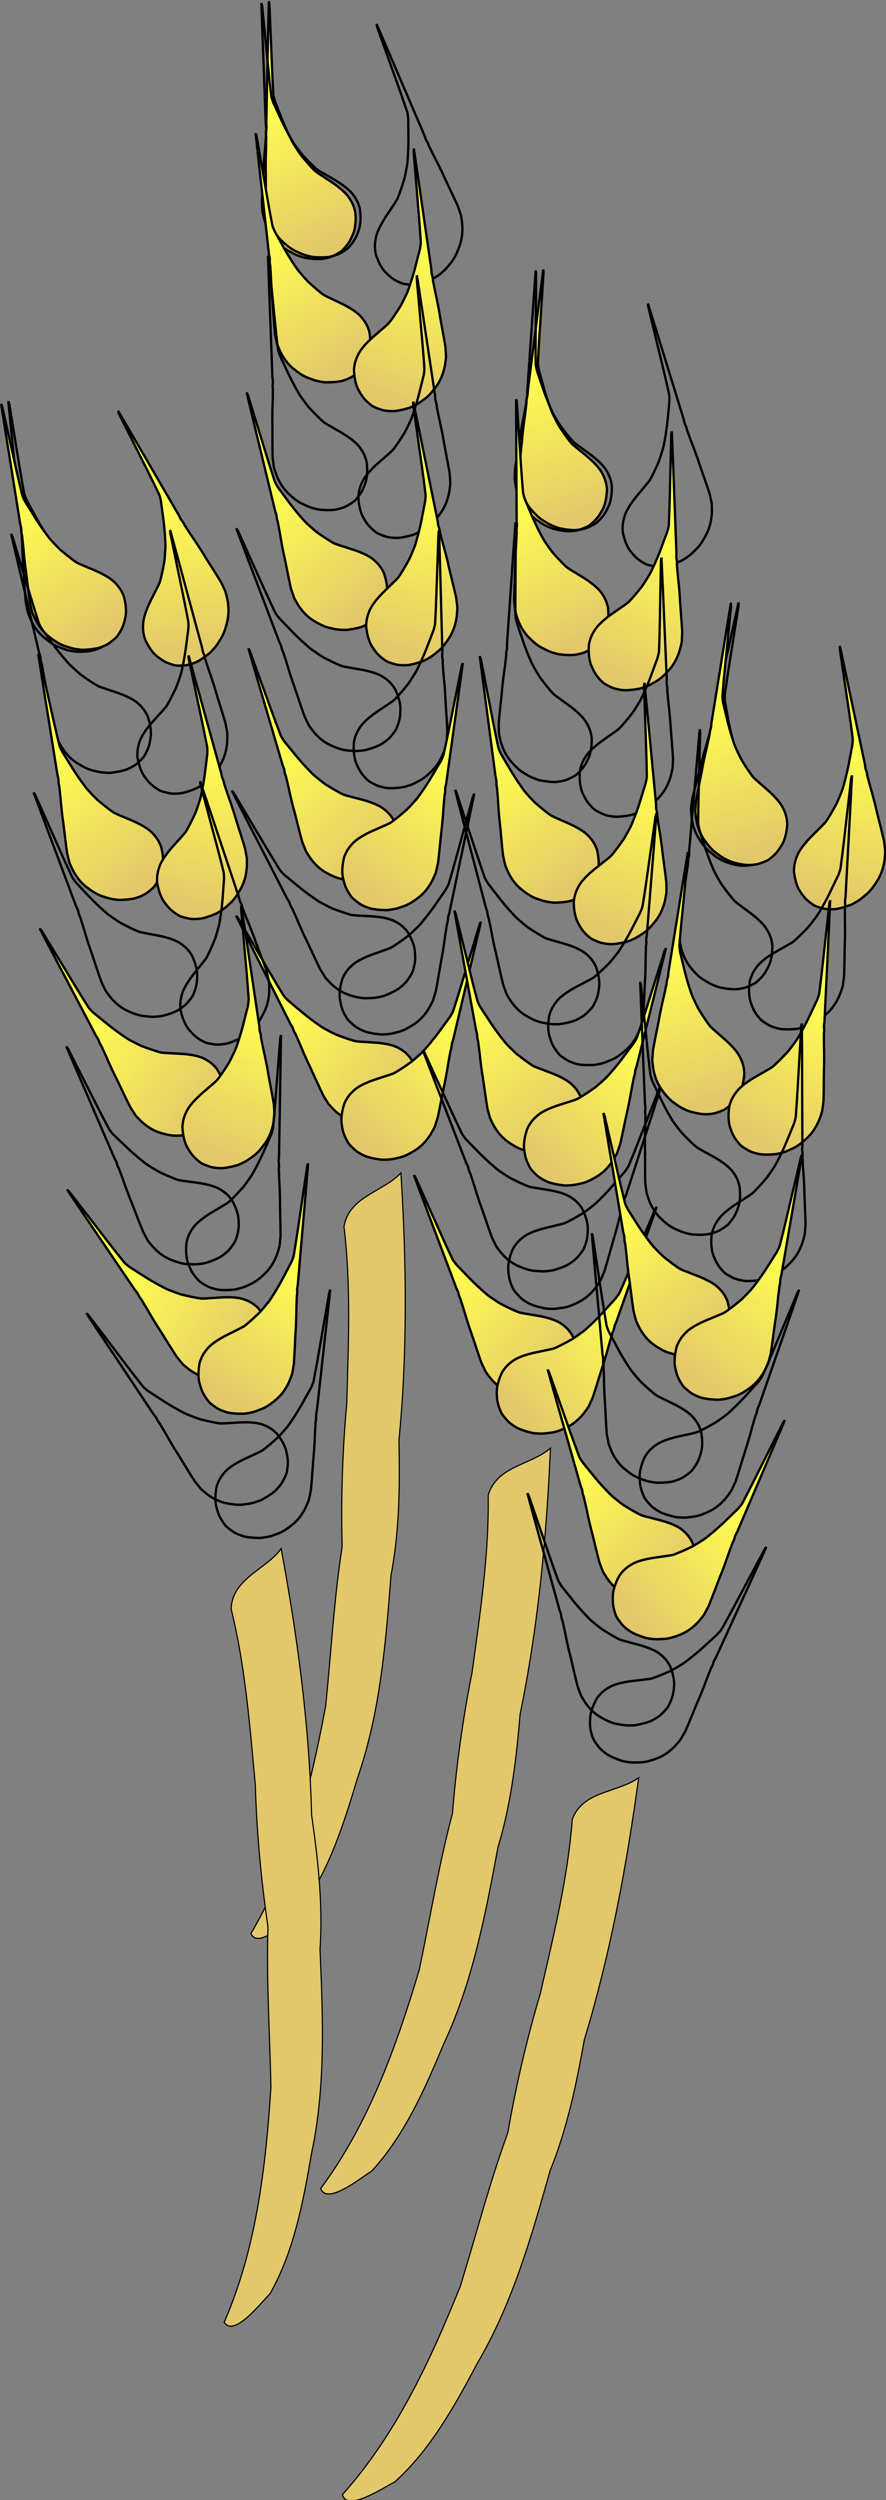 <?xml version="1.0" encoding="UTF-8" standalone="no"?>
<!-- Created with Inkscape (http://www.inkscape.org/) -->
<svg
   xmlns:dc="http://purl.org/dc/elements/1.1/"
   xmlns:cc="http://creativecommons.org/ns#"
   xmlns:rdf="http://www.w3.org/1999/02/22-rdf-syntax-ns#"
   xmlns:svg="http://www.w3.org/2000/svg"
   xmlns="http://www.w3.org/2000/svg"
   xmlns:xlink="http://www.w3.org/1999/xlink"
   xmlns:sodipodi="http://sodipodi.sourceforge.net/DTD/sodipodi-0.dtd"
   xmlns:inkscape="http://www.inkscape.org/namespaces/inkscape"
   width="359.958"
   height="1015.125"
   id="svg2"
   sodipodi:version="0.32"
   inkscape:version="0.46"
   sodipodi:docname="wheat.svg"
   inkscape:output_extension="org.inkscape.output.svg.inkscape"
   inkscape:export-filename="/home/davo/Church/Images/wheat.png"
   inkscape:export-xdpi="90"
   inkscape:export-ydpi="90"
   version="1.0">
  <rect width="100%" height="100%" fill="#808080" stroke="none"/>
  <defs
     id="defs4">
    <linearGradient
       inkscape:collect="always"
       id="linearGradient2387">
      <stop
         style="stop-color:#e2c86a;stop-opacity:1"
         offset="0"
         id="stop2389" />
      <stop
         style="stop-color:#fffe4f;stop-opacity:1"
         offset="1"
         id="stop2391" />
    </linearGradient>
    <inkscape:perspective
       sodipodi:type="inkscape:persp3d"
       inkscape:vp_x="0 : 526.18109 : 1"
       inkscape:vp_y="0 : 1000 : 0"
       inkscape:vp_z="744.09448 : 526.18109 : 1"
       inkscape:persp3d-origin="372.04724 : 350.78739 : 1"
       id="perspective10" />
    <linearGradient
       inkscape:collect="always"
       xlink:href="#linearGradient2387"
       id="linearGradient2393"
       x1="239.406"
       y1="367.479"
       x2="222.234"
       y2="304.849"
       gradientUnits="userSpaceOnUse" />
    <filter
       x="-0.221"
       width="1.442"
       y="-0.221"
       height="1.442"
       id="filter4021">
      <feGaussianBlur
         stdDeviation="3.409"
         id="feGaussianBlur4023" />
    </filter>
    <filter
       x="-0.442"
       width="1.883"
       y="-0.442"
       height="1.883"
       id="filter4027">
      <feGaussianBlur
         stdDeviation="6.819"
         id="feGaussianBlur4029" />
    </filter>
    <filter
       x="-0.662"
       width="2.325"
       y="-0.662"
       height="2.325"
       id="filter4033">
      <feGaussianBlur
         stdDeviation="10.228"
         id="feGaussianBlur4035" />
    </filter>
    <filter
       x="-0.883"
       width="2.766"
       y="-0.883"
       height="2.766"
       id="filter4039">
      <feGaussianBlur
         stdDeviation="13.637"
         id="feGaussianBlur4041" />
    </filter>
    <filter
       x="-1.104"
       width="3.208"
       y="-1.104"
       height="3.208"
       id="filter4045">
      <feGaussianBlur
         stdDeviation="17.047"
         id="feGaussianBlur4047" />
    </filter>
    <filter
       x="-1.325"
       width="3.65"
       y="-1.325"
       height="3.65"
       id="filter4051">
      <feGaussianBlur
         stdDeviation="20.456"
         id="feGaussianBlur4053" />
    </filter>
    <filter
       x="-1.546"
       width="4.091"
       y="-1.546"
       height="4.091"
       id="filter4057">
      <feGaussianBlur
         stdDeviation="23.865"
         id="feGaussianBlur4059" />
    </filter>
    <filter
       x="-0.221"
       width="1.442"
       y="-0.221"
       height="1.442"
       id="filter4065">
      <feGaussianBlur
         stdDeviation="3.409"
         id="feGaussianBlur4067" />
    </filter>
    <filter
       x="-0.442"
       width="1.883"
       y="-0.442"
       height="1.883"
       id="filter4071">
      <feGaussianBlur
         stdDeviation="6.819"
         id="feGaussianBlur4073" />
    </filter>
    <filter
       x="-0.662"
       width="2.325"
       y="-0.662"
       height="2.325"
       id="filter4077">
      <feGaussianBlur
         stdDeviation="10.228"
         id="feGaussianBlur4079" />
    </filter>
    <filter
       x="-0.883"
       width="2.766"
       y="-0.883"
       height="2.766"
       id="filter4083">
      <feGaussianBlur
         stdDeviation="13.637"
         id="feGaussianBlur4085" />
    </filter>
    <filter
       x="-1.104"
       width="3.208"
       y="-1.104"
       height="3.208"
       id="filter4089">
      <feGaussianBlur
         stdDeviation="17.047"
         id="feGaussianBlur4091" />
    </filter>
    <filter
       x="-1.325"
       width="3.65"
       y="-1.325"
       height="3.65"
       id="filter4095">
      <feGaussianBlur
         stdDeviation="20.456"
         id="feGaussianBlur4097" />
    </filter>
    <filter
       x="-1.546"
       width="4.091"
       y="-1.546"
       height="4.091"
       id="filter4101">
      <feGaussianBlur
         stdDeviation="23.865"
         id="feGaussianBlur4103" />
    </filter>
    <filter
       x="-0.221"
       width="1.442"
       y="-0.221"
       height="1.442"
       id="filter4109">
      <feGaussianBlur
         stdDeviation="3.409"
         id="feGaussianBlur4111" />
    </filter>
    <filter
       x="-0.442"
       width="1.883"
       y="-0.442"
       height="1.883"
       id="filter4115">
      <feGaussianBlur
         stdDeviation="6.819"
         id="feGaussianBlur4117" />
    </filter>
    <filter
       x="-0.662"
       width="2.325"
       y="-0.662"
       height="2.325"
       id="filter4121">
      <feGaussianBlur
         stdDeviation="10.228"
         id="feGaussianBlur4123" />
    </filter>
    <filter
       x="-0.883"
       width="2.766"
       y="-0.883"
       height="2.766"
       id="filter4127">
      <feGaussianBlur
         stdDeviation="13.637"
         id="feGaussianBlur4129" />
    </filter>
    <filter
       x="-1.104"
       width="3.208"
       y="-1.104"
       height="3.208"
       id="filter4133">
      <feGaussianBlur
         stdDeviation="17.047"
         id="feGaussianBlur4135" />
    </filter>
    <filter
       x="-1.325"
       width="3.65"
       y="-1.325"
       height="3.65"
       id="filter4139">
      <feGaussianBlur
         stdDeviation="20.456"
         id="feGaussianBlur4141" />
    </filter>
    <filter
       x="-1.546"
       width="4.091"
       y="-1.546"
       height="4.091"
       id="filter4145">
      <feGaussianBlur
         stdDeviation="23.865"
         id="feGaussianBlur4147" />
    </filter>
    <filter
       x="-0.221"
       width="1.442"
       y="-0.221"
       height="1.442"
       id="filter4153">
      <feGaussianBlur
         stdDeviation="3.409"
         id="feGaussianBlur4155" />
    </filter>
    <filter
       x="-0.442"
       width="1.883"
       y="-0.442"
       height="1.883"
       id="filter4159">
      <feGaussianBlur
         stdDeviation="6.819"
         id="feGaussianBlur4161" />
    </filter>
    <filter
       x="-0.662"
       width="2.325"
       y="-0.662"
       height="2.325"
       id="filter4165">
      <feGaussianBlur
         stdDeviation="10.228"
         id="feGaussianBlur4167" />
    </filter>
    <filter
       x="-0.883"
       width="2.766"
       y="-0.883"
       height="2.766"
       id="filter4171">
      <feGaussianBlur
         stdDeviation="13.637"
         id="feGaussianBlur4173" />
    </filter>
    <filter
       x="-1.104"
       width="3.208"
       y="-1.104"
       height="3.208"
       id="filter4177">
      <feGaussianBlur
         stdDeviation="17.047"
         id="feGaussianBlur4179" />
    </filter>
    <filter
       x="-1.325"
       width="3.65"
       y="-1.325"
       height="3.65"
       id="filter4183">
      <feGaussianBlur
         stdDeviation="20.456"
         id="feGaussianBlur4185" />
    </filter>
    <filter
       x="-1.546"
       width="4.091"
       y="-1.546"
       height="4.091"
       id="filter4189">
      <feGaussianBlur
         stdDeviation="23.865"
         id="feGaussianBlur4191" />
    </filter>
    <linearGradient
       inkscape:collect="always"
       xlink:href="#linearGradient2387"
       id="linearGradient2466"
       gradientUnits="userSpaceOnUse"
       x1="239.406"
       y1="367.479"
       x2="222.234"
       y2="304.849" />
  </defs>
  <sodipodi:namedview
     id="base"
     pagecolor="#ffffff"
     bordercolor="#666666"
     borderopacity="1.0"
     gridtolerance="10000"
     guidetolerance="10"
     objecttolerance="10"
     inkscape:pageopacity="0.0"
     inkscape:pageshadow="2"
     inkscape:zoom="0.49497475"
     inkscape:cx="284.05863"
     inkscape:cy="374.23036"
     inkscape:document-units="px"
     inkscape:current-layer="layer1"
     showgrid="false"
     inkscape:window-width="1280"
     inkscape:window-height="914"
     inkscape:window-x="0"
     inkscape:window-y="50"
     showborder="true" />
  <g
     inkscape:label="Layer 1"
     inkscape:groupmode="layer"
     id="layer1"
     transform="translate(-163.115,-11.889)">
    <g
       id="g4317"
       inkscape:tile-cx="196.27016"
       inkscape:tile-cy="660.10702"
       inkscape:tile-w="195.61164"
       inkscape:tile-h="791.27654"
       inkscape:tile-x0="98.339342"
       inkscape:tile-y0="264.59375"
       transform="matrix(0.933,-0.147,0.141,0.971,24.763,-211.379)">
      <path
         inkscape:tile-y0="264.59375"
         inkscape:tile-x0="209.625"
         inkscape:tile-h="108.72521"
         inkscape:tile-w="39.506181"
         inkscape:tile-cy="318.95635"
         inkscape:tile-cx="229.37809"
         sodipodi:nodetypes="ccccccccccc"
         id="path2385"
         d="M 225.344,264.688 C 223.847,273.215 222.343,281.741 220.896,290.278 C 219.596,297.907 218.234,305.526 216.938,313.156 C 216.711,314.076 216.711,315.032 216.594,315.969 C 216.324,316.904 215.941,317.816 215.969,318.812 C 215.742,319.845 215.48,320.875 215.262,321.913 C 214.794,324.069 214.188,326.191 213.722,328.347 C 213.333,330.026 212.949,331.707 212.657,333.406 C 211.78,337.712 210.789,341.995 209.969,346.312 C 209.836,347.717 209.722,349.124 209.625,350.531 C 209.819,352.48 209.994,354.449 210.576,356.328 C 211.122,358.396 212.025,360.364 213.199,362.149 C 213.833,363.016 214.431,363.91 215.138,364.72 C 216.285,366.177 217.638,367.477 219.188,368.5 C 220.391,369.418 221.643,370.289 223.031,370.906 C 223.998,371.39 224.967,371.89 226.031,372.125 C 227.931,372.682 229.87,373.129 231.844,373.312 C 233.135,373.336 234.428,373.302 235.706,373.105 C 236.78,372.985 237.786,372.576 238.807,372.251 C 239.79,371.9 240.808,371.544 241.625,370.875 C 242.802,370.029 243.914,369.078 244.863,367.981 C 245.529,367.171 246.123,366.307 246.671,365.413 C 247.435,364.282 247.954,363.006 248.305,361.691 C 248.708,360.352 248.924,358.969 249.066,357.581 C 249.249,356.362 249.008,355.139 248.812,353.938 C 248.538,352.821 248.185,351.723 247.676,350.69 C 247.124,349.406 246.34,348.24 245.443,347.172 C 244.676,346.178 243.772,345.304 242.9,344.404 C 241.2,342.717 239.325,341.224 237.539,339.631 C 236.575,338.799 235.599,337.975 234.69,337.083 C 233.766,336.039 233.04,334.841 232.219,333.719 C 231.354,332.413 230.477,331.113 229.662,329.776 C 228.729,328.099 227.938,326.347 227.115,324.614 C 226.451,323.144 226.035,321.58 225.5,320.062 C 224.697,317.484 223.949,314.887 223.346,312.253 C 222.835,310.148 222.324,308.043 221.812,305.938 C 221.666,304.831 221.44,303.719 221.575,302.599 C 222.202,295.267 223.068,287.959 223.837,280.641 C 224.371,275.688 224.904,270.735 225.438,265.781 C 225.417,265.385 225.396,264.99 225.375,264.594 L 225.344,264.688 z"
         style="fill:url(#linearGradient2466);fill-opacity:1;fill-rule:evenodd;stroke:#000000;stroke-width:1px;stroke-linecap:butt;stroke-linejoin:miter;stroke-opacity:1" />
      <use
         id="use4257"
         transform="matrix(0.998,-5.9637748e-2,5.9637748e-2,0.998,-18.614,14.247)"
         xlink:href="#path2385"
         inkscape:tiled-clone-of="#path2385"
         y="0"
         x="0"
         width="744.094"
         height="1052.362" />
      <use
         id="use4259"
         transform="matrix(0.991,-0.136,0.136,0.991,-47.742,86.111)"
         xlink:href="#path2385"
         inkscape:tiled-clone-of="#path2385"
         y="0"
         x="0"
         width="744.094"
         height="1052.362" />
      <use
         id="use4261"
         transform="matrix(0.998,-6.0055862e-2,6.0055862e-2,0.998,-31.541,118.075)"
         xlink:href="#path2385"
         inkscape:tiled-clone-of="#path2385"
         y="0"
         x="0"
         width="744.094"
         height="1052.362" />
      <use
         id="use4263"
         transform="matrix(0.964,-0.264,0.264,0.964,-95.35,227.56)"
         xlink:href="#path2385"
         inkscape:tiled-clone-of="#path2385"
         y="0"
         x="0"
         width="744.094"
         height="1052.362" />
      <use
         id="use4265"
         transform="matrix(0.922,-0.387,0.387,0.922,-131.238,321.193)"
         xlink:href="#path2385"
         inkscape:tiled-clone-of="#path2385"
         y="0"
         x="0"
         width="744.094"
         height="1052.362" />
      <use
         id="use4267"
         transform="matrix(0.95,-0.313,0.313,0.95,-120.223,347.015)"
         xlink:href="#path2385"
         inkscape:tiled-clone-of="#path2385"
         y="0"
         x="0"
         width="744.094"
         height="1052.362" />
      <use
         id="use4269"
         transform="matrix(0.872,-0.49,0.49,0.872,-165.329,464.62)"
         xlink:href="#path2385"
         inkscape:tiled-clone-of="#path2385"
         y="0"
         x="0"
         width="744.094"
         height="1052.362" />
      <use
         id="use4271"
         transform="matrix(0.876,-0.483,0.483,0.876,-170.284,513.406)"
         xlink:href="#path2385"
         inkscape:tiled-clone-of="#path2385"
         y="0"
         x="0"
         width="744.094"
         height="1052.362" />
      <use
         id="use4273"
         transform="matrix(-0.995,9.8775753e-2,9.8775753e-2,0.995,467.927,-4.68)"
         xlink:href="#path2385"
         inkscape:tiled-clone-of="#path2385"
         y="0"
         x="0"
         width="744.094"
         height="1052.362" />
      <use
         id="use4275"
         transform="matrix(-0.985,-0.171,-0.171,0.985,545.219,112.101)"
         xlink:href="#path2385"
         inkscape:tiled-clone-of="#path2385"
         y="0"
         x="0"
         width="744.094"
         height="1052.362" />
      <use
         id="use4277"
         transform="matrix(-0.986,-0.165,-0.165,0.986,537.34,162.463)"
         xlink:href="#path2385"
         inkscape:tiled-clone-of="#path2385"
         y="0"
         x="0"
         width="744.094"
         height="1052.362" />
      <use
         id="use4279"
         transform="matrix(-0.994,-0.112,-0.112,0.994,515.764,199.818)"
         xlink:href="#path2385"
         inkscape:tiled-clone-of="#path2385"
         y="0"
         x="0"
         width="744.094"
         height="1052.362" />
      <use
         id="use4281"
         transform="matrix(-0.957,-0.289,-0.289,0.957,557.29,303.694)"
         xlink:href="#path2385"
         inkscape:tiled-clone-of="#path2385"
         y="0"
         x="0"
         width="744.094"
         height="1052.362" />
      <use
         id="use4283"
         transform="matrix(-0.894,-0.448,-0.448,0.894,587.048,412.113)"
         xlink:href="#path2385"
         inkscape:tiled-clone-of="#path2385"
         y="0"
         x="0"
         width="744.094"
         height="1052.362" />
      <use
         id="use4285"
         transform="matrix(-0.86,-0.511,-0.511,0.86,592.86,489.424)"
         xlink:href="#path2385"
         inkscape:tiled-clone-of="#path2385"
         y="0"
         x="0"
         width="744.094"
         height="1052.362" />
      <use
         id="use4287"
         transform="matrix(-0.846,-0.533,-0.533,0.846,590.473,550.825)"
         xlink:href="#path2385"
         inkscape:tiled-clone-of="#path2385"
         y="0"
         x="0"
         width="744.094"
         height="1052.362" />
      <path
         id="path4289"
         d="M 209.204,752.071 C 206.066,788.847 201.019,825.563 191.831,861.339 C 189.453,879.824 186.49,898.362 180.134,915.943 C 173.64,943.526 166.996,971.441 153.397,996.546 C 144.642,1014.617 135.201,1033.203 120.582,1047.228 C 115.074,1050.275 100.646,1060.532 98.339,1053.393 C 119.94,1027.806 133.133,996.347 144.26,965.084 C 149.833,943.741 154.375,922.064 161.1,901.072 C 163.522,881.508 167.099,862.102 171.876,842.995 C 176.227,818.956 181.08,794.85 181.654,770.347 C 185.63,758.33 200.464,758.713 209.204,752.071 z"
         style="opacity:1;fill:#e2c86a;fill-opacity:1;fill-rule:nonzero;stroke:#000000;stroke-width:0.5;stroke-linecap:round;stroke-linejoin:miter;stroke-miterlimit:4;stroke-dasharray:none;stroke-dashoffset:0;stroke-opacity:1" />
    </g>
    <use
       x="0"
       y="0"
       inkscape:tiled-clone-of="#g4317"
       xlink:href="#g4317"
       transform="matrix(0.993,-0.121,0.121,0.993,-105.432,195.447)"
       id="use4533"
       width="744.094"
       height="1052.362" />
    <use
       x="0"
       y="0"
       inkscape:tiled-clone-of="#g4317"
       xlink:href="#g4317"
       transform="matrix(0.994,0.106,-0.106,0.994,114.455,80.142)"
       id="use4535"
       width="744.094"
       height="1052.362" />
    <use
       x="0"
       y="0"
       inkscape:tiled-clone-of="#g4317"
       xlink:href="#g4317"
       transform="matrix(0.981,0.196,-0.196,0.981,198.459,190.957)"
       id="use4537"
       width="744.094"
       height="1052.362" />
  </g>
</svg>
